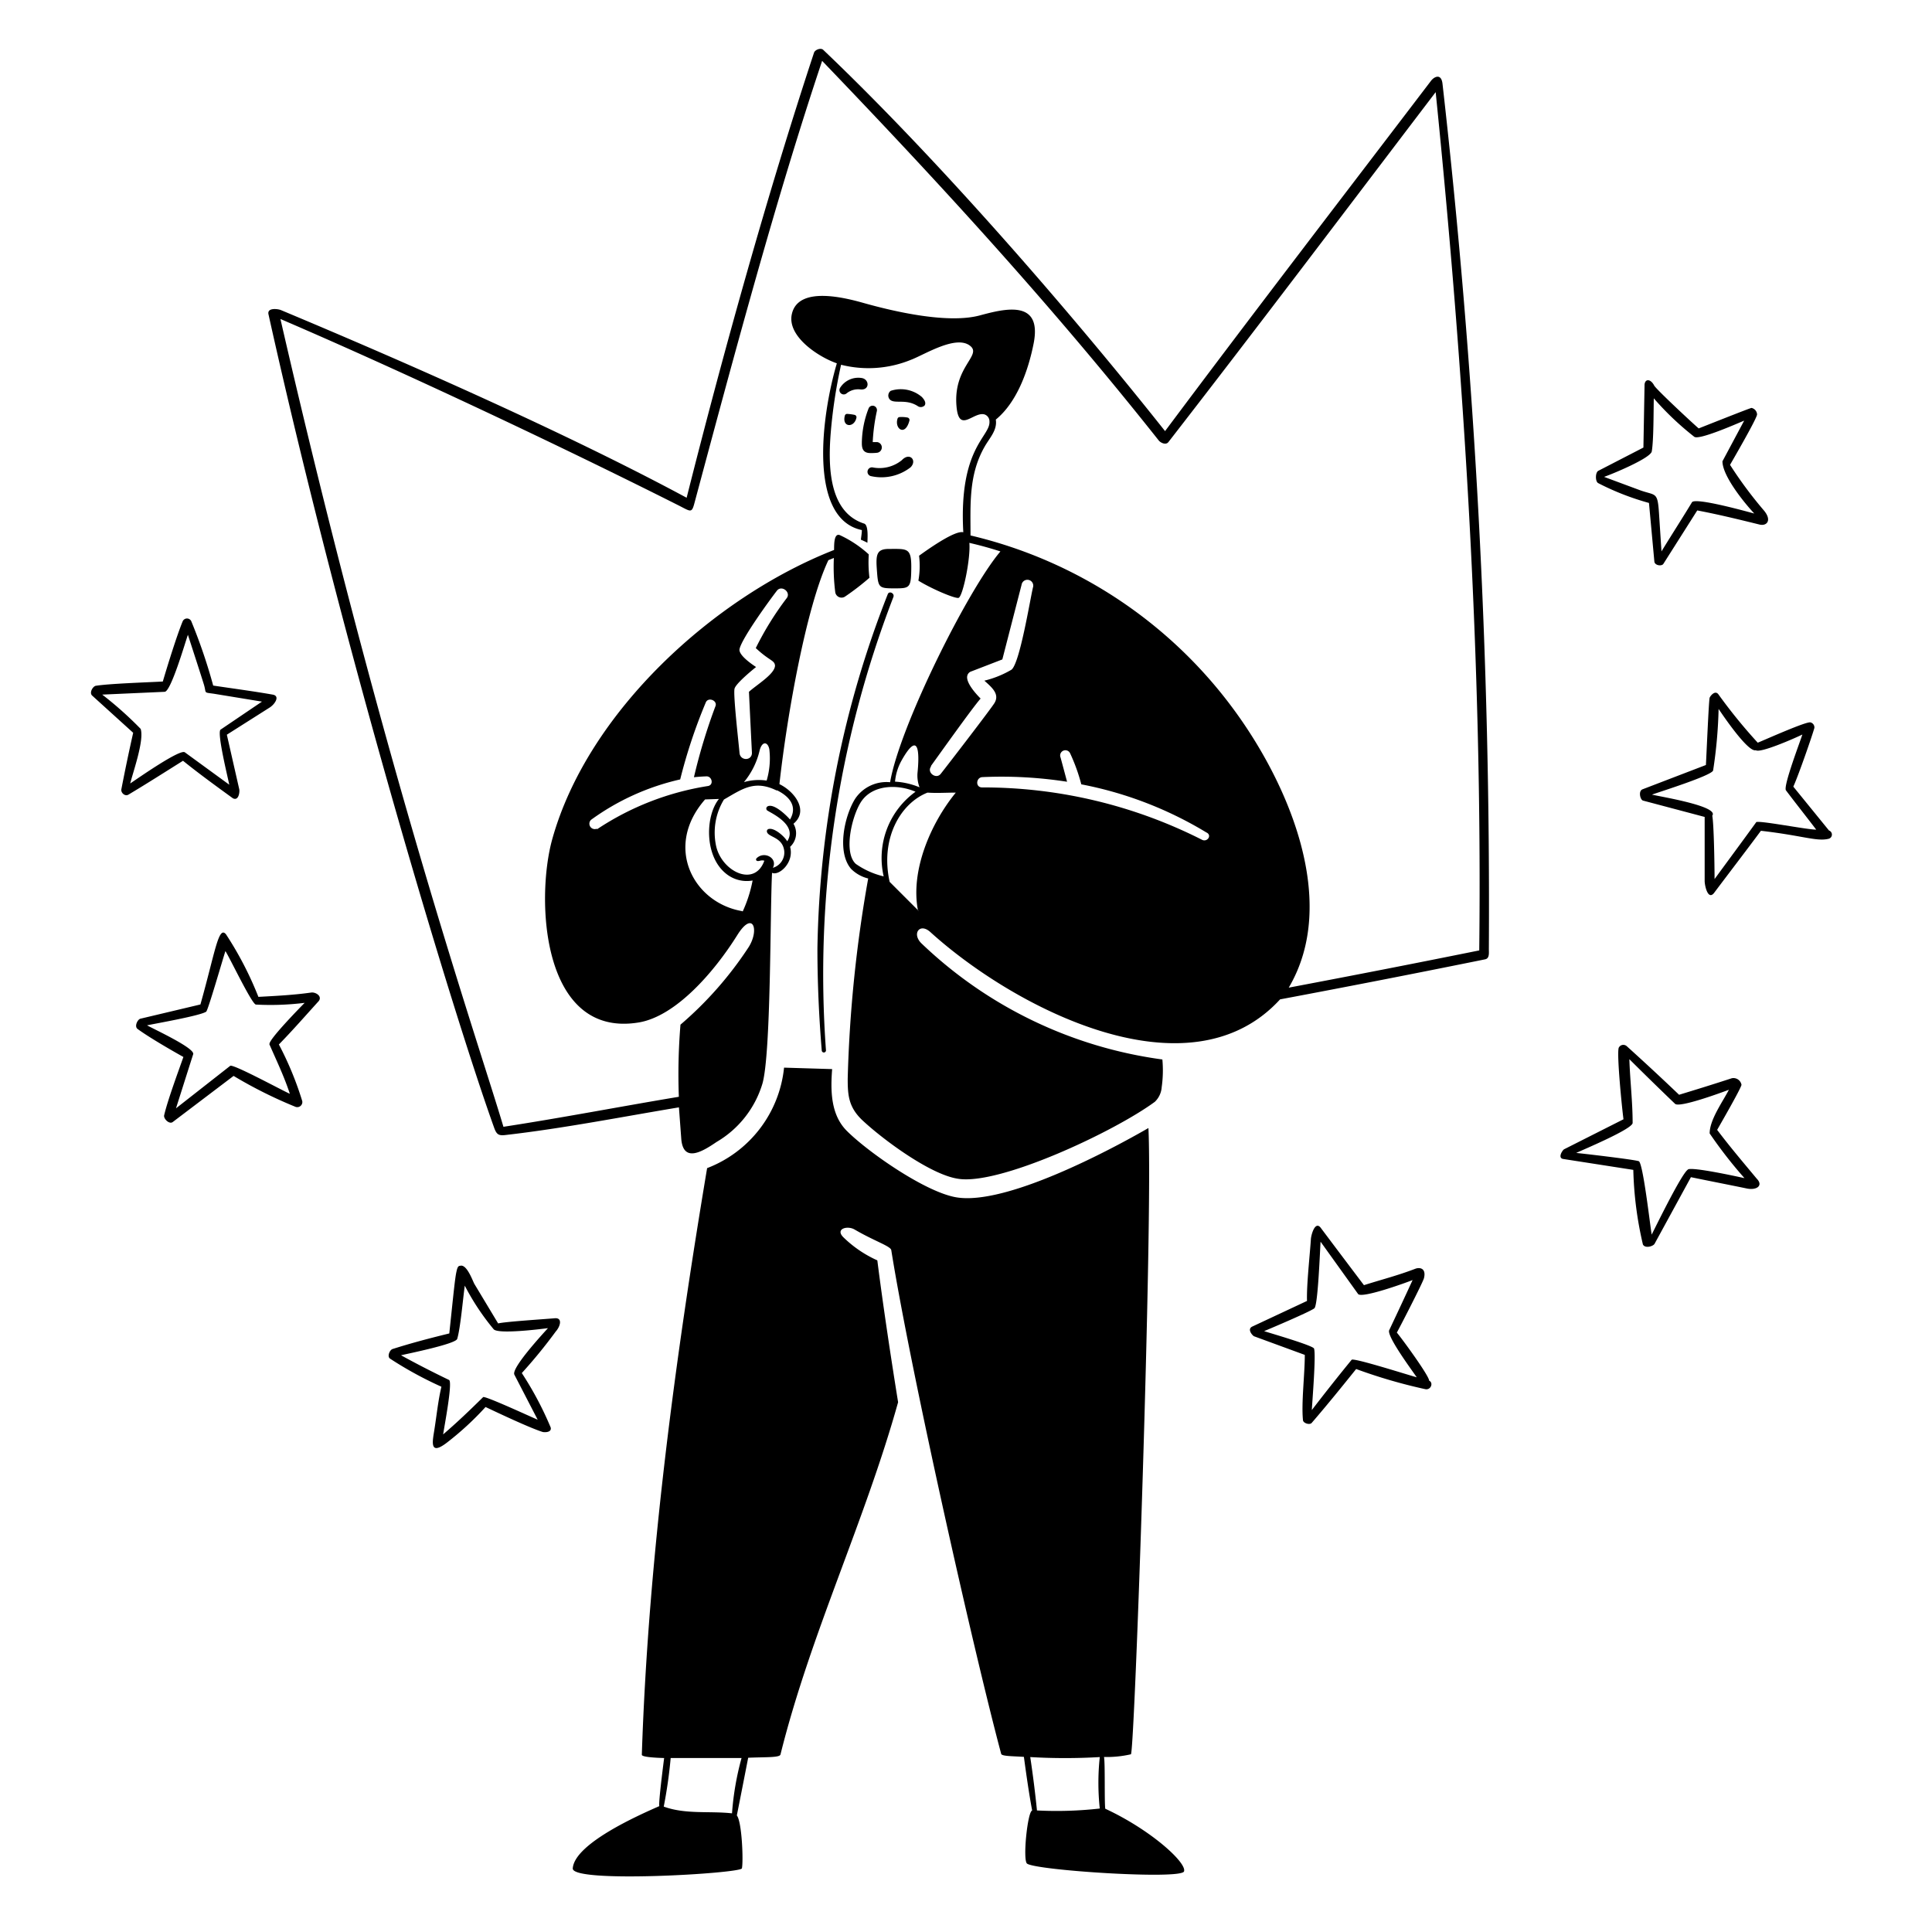 <svg xmlns="http://www.w3.org/2000/svg" width="154" height="154" fill="none"><path fill="#000" d="M68.115 33.069a3.821 3.821 0 0 0-.582-.077.184.184 0 0 0-.192.146c-.245.95.767.98.928.145a.192.192 0 0 0-.154-.214Zm.575-2.936a1.71 1.71 0 0 0-1.717.766.345.345 0 0 0 .514.453 1.464 1.464 0 0 1 1.058-.315c.797.115.774-.804.145-.904Zm1.235 5.956a.43.43 0 0 0 0-.85h-.36c.04-.831.15-1.657.329-2.47a.353.353 0 0 0-.253-.42.345.345 0 0 0-.414.23 7.756 7.756 0 0 0-.529 2.705c0 .299 0 .813.636.828.197.006.395-.001.59-.023Zm3.556-4.446a2.582 2.582 0 0 0-2.483-.49.468.468 0 0 0-.108.643c.338.476 1.303-.076 2.3.598a.429.429 0 0 0 .514-.076c.107-.17.046-.391-.223-.675Zm-1.594 5.036a2.82 2.82 0 0 1-2.3.583.355.355 0 1 0-.13.697 3.787 3.787 0 0 0 3.12-.705c.552-.544-.061-1.242-.69-.575Zm.606-3.158a.2.2 0 0 0-.154-.238 2.463 2.463 0 0 0-.628-.038.175.175 0 0 0-.169.13c-.253.798.613 1.45.95.146Z"/><path fill="#000" fill-rule="evenodd" d="M70.868 43.755c-.951 0-1.058.406-.982 1.533.108 1.533.1 1.61 1.365 1.61s1.372 0 1.387-1.626c.016-1.625-.322-1.517-1.77-1.517Zm-5.366 39.983a.169.169 0 0 0 .337 0 83.554 83.554 0 0 1 5.374-36.15c.115-.3-.345-.522-.453-.215a80.318 80.318 0 0 0-5.603 28.232c0 2.713.122 5.427.345 8.133Zm-40.689-4.623c-1.402.2-2.805.269-4.216.345a27.524 27.524 0 0 0-2.575-4.974c-.606-.767-.874 1.433-2.047 5.58l-4.783 1.135c-.223.053-.506.613-.223.82.89.651 2.645 1.67 3.65 2.23-.445 1.265-1.258 3.457-1.534 4.646-.069.268.414.766.698.529l4.836-3.665c1.57.942 3.21 1.762 4.906 2.453a.406.406 0 0 0 .568-.444 26.067 26.067 0 0 0-1.863-4.515c1.096-1.12 2.123-2.3 3.181-3.465.291-.39-.253-.72-.598-.675Zm-3.35 4.102c.575 1.318 1.196 2.606 1.64 3.97-.612-.268-4.514-2.391-4.752-2.23l-4.323 3.388c.46-1.441.912-2.882 1.372-4.316.146-.483-3.135-1.993-3.68-2.3.767-.16 4.24-.766 4.715-1.088.146-.1 1.295-4.101 1.533-4.83.383.606 2.116 4.247 2.43 4.263a21.94 21.94 0 0 0 3.886-.138c-.383.39-2.928 2.99-2.798 3.296l-.023-.016ZM18.55 63.623c.453.252.568-.437.522-.706l-.99-4.354 3.42-2.169c.406-.26.85-.92.23-1.027-1.572-.276-3.159-.483-4.738-.72a43.442 43.442 0 0 0-1.747-5.129.376.376 0 0 0-.682 0c-.46 1.104-1.227 3.58-1.587 4.806-1.273.07-4.331.169-5.366.345-.23.077-.498.537-.276.767l3.28 2.974a146.562 146.562 0 0 0-.942 4.5c-.054.283.291.597.567.429 1.464-.874 2.905-1.794 4.347-2.698 1.272 1.027 2.613 2 3.963 2.981Zm-7.335-5.52a28.822 28.822 0 0 0-3.067-2.736l4.975-.223c.499 0 1.64-3.94 1.855-4.545.376 1.165 1.028 3.166 1.265 3.932.238.767-.069.644.805.767l3.833.628-3.296 2.231c-.315.215.582 3.833.69 4.392l-3.542-2.583c-.39-.283-3.833 2.139-4.354 2.484.253-.997 1.12-3.427.836-4.347Zm33.007 46.975c-.651.061-3.947.268-4.515.413l-1.9-3.158c-.139-.26-.614-1.617-1.143-1.433-.123 0-.2.099-.268.414-.13.536-.245 1.801-.583 4.975-1.533.375-3.028.766-4.522 1.242-.223.068-.453.59-.2.766 1.304.852 2.673 1.6 4.094 2.238-.261 1.112-.376 2.254-.552 3.373-.13.874-.483 2.223 1.004 1.073a23.85 23.85 0 0 0 3.066-2.828c1.089.513 3.503 1.656 4.538 1.985.1.038.767.077.652-.36a26.806 26.806 0 0 0-2.3-4.331 40.191 40.191 0 0 0 2.706-3.312c.368-.406.56-1.111-.077-1.057Zm-3.22 4.499 1.856 3.588c-.498-.207-4.185-1.917-4.346-1.802-1.066 1.05-2.047 1.993-3.19 2.974.108-.712.767-4.147.476-4.338a78.568 78.568 0 0 1-3.833-1.97c.583-.138 4.347-.897 4.477-1.303.253-.805.467-3.258.605-4.247a19.129 19.129 0 0 0 2.3 3.472c.337.414 3.703 0 4.331-.084-.445.491-2.951 3.204-2.675 3.71Zm86.391-71.067a20.845 20.845 0 0 0 4.047 1.58l.43 4.675c.038.322.598.384.72.177l2.698-4.255c1.672.315 3.32.72 4.975 1.127.545.13.989-.306.376-1.08a32.94 32.94 0 0 1-2.737-3.68c.177-.314 2.101-3.618 2.154-4.01a.556.556 0 0 0-.444-.528c-.1 0-3.833 1.487-4.209 1.633-.437-.368-3.418-3.143-3.549-3.42-.268-.52-.713-.566-.766-.084l-.092 5.03-3.595 1.854c-.246.13-.253.859-.008.981Zm4.27-2.53c.153-.904.138-3.12.161-4.23a23.27 23.27 0 0 0 3.227 3.066c.368.283 3.288-.997 3.978-1.288l-1.732 3.242c0 1.173 1.74 3.312 2.537 4.163-.605-.161-4.699-1.303-4.967-.897-.767 1.272-1.656 2.644-2.43 3.917l-.199-3.066c-.115-1.71-.253-1.365-1.488-1.802l-2.889-1.073c.689-.237 3.71-1.495 3.802-2.031Zm-17.746 74.072c0-.39-2.2-3.395-2.576-3.832.131-.215 2.047-3.925 2.162-4.331.192-.767-.291-.89-.659-.767-1.434.552-2.698.866-4.124 1.319-1.16-1.533-2.315-3.067-3.465-4.6-.452-.536-.767.66-.767.99-.099 1.417-.344 3.602-.306 4.867l-4.37 2.046c-.413.207 0 .683.139.767l4.055 1.487c0 1.533-.284 3.833-.146 5.19 0 .253.536.421.697.23 1.212-1.403 2.377-2.844 3.542-4.293a41.795 41.795 0 0 0 5.496 1.602c.452.107.69-.498.322-.675Zm-6.178-1.663a160.917 160.917 0 0 0-3.174 4.009c.038-.713.345-4.446.176-4.906-.092-.245-3.487-1.226-3.978-1.387.391-.161 3.725-1.572 4.009-1.825.284-.253.445-4.637.491-5.304l2.997 4.178c.345.337 3.679-.859 4.339-1.12a412.19 412.19 0 0 1-1.871 4.009c-.168.514 1.832 3.197 2.2 3.741-.613-.161-5.044-1.579-5.189-1.395ZM145.79 66.2l-2.844-3.496c.46-1.028 1.533-4.14 1.679-4.684a.412.412 0 0 0-.307-.437c-.314-.107-3.702 1.418-4.208 1.617a42.047 42.047 0 0 1-3.12-3.832c-.26-.391-.644.076-.713.245-.069.169-.26 4.737-.299 5.366l-5.059 1.94c-.345.145-.176.835.046.896l4.914 1.303v5.106c0 .344.245 1.533.728.98 1.219-1.624 2.545-3.35 3.756-4.982 3.288.376 4.438.866 5.366.644a.345.345 0 0 0 .061-.667Zm-5.803-.66c-1.073 1.48-2.246 3.066-3.319 4.53 0-1.08-.053-4.423-.184-5.051.583-.767-4.246-1.534-4.806-1.68.59-.214 4.806-1.532 4.875-1.93a37.4 37.4 0 0 0 .437-4.9c.36.538 2.361 3.489 2.967 3.29.337.26 3.066-.936 3.71-1.25-.169.544-1.533 4.101-1.311 4.446.767 1.02 1.64 2.116 2.415 3.135-.767 0-4.6-.766-4.799-.59h.015Zm-3.112 24.522c.276-.49 1.863-3.235 1.94-3.588a.653.653 0 0 0-.767-.529c-1.41.46-2.79.89-4.208 1.319a203.967 203.967 0 0 0-4.178-3.879.41.41 0 0 0-.511-.017.411.411 0 0 0-.118.14c-.184.452.269 4.96.376 5.71l-4.737 2.392c-.123.07-.514.66-.1.767l5.619.874a28.87 28.87 0 0 0 .766 5.948c.177.337.813.146.928-.054l2.898-5.312c1.333.276 3.066.614 4.4.89.812.191 1.402-.207.85-.767-1.065-1.28-2.154-2.56-3.158-3.894Zm-2.299 3.15c-.445.138-2.591 4.554-2.921 5.198-.123-.713-.69-5.719-1.027-5.85-.337-.13-4.546-.62-4.99-.659.559-.26 4.492-1.908 4.499-2.391 0-1.71-.207-3.38-.26-5.082 1.206 1.2 2.419 2.386 3.641 3.556.337.345 3.725-.904 4.292-1.119-.513.99-1.533 2.392-1.533 3.48a35.802 35.802 0 0 0 2.775 3.565c-.759-.169-4.093-.89-4.507-.698h.031ZM88.1 144.173c-.077-.583 0-3.649-.1-4.124a8.56 8.56 0 0 0 2.146-.215c.3-.245 1.756-42.643 1.395-49.918-3.012 1.74-11.383 6.202-15.33 5.52-2.492-.43-7.045-3.626-8.716-5.298-1.288-1.295-1.296-3.219-1.165-4.92l-3.833-.116a9.628 9.628 0 0 1-6.133 8.01c-2.506 14.987-4.69 31.038-5.204 46.76 0 .177.996.238 1.778.261-.061.498-.46 3.564-.383 3.833-1.602.705-6.754 2.974-6.9 4.959-.114 1.219 13.415.406 13.484 0 .123-.605 0-3.718-.406-4.216.307-1.533.606-3.066.905-4.599 1.418-.061 2.522 0 2.575-.261 2.392-9.605 6.708-18.527 9.375-28.078-.575-3.573-1.203-7.727-1.656-11.307a9.339 9.339 0 0 1-2.69-1.825c-.705-.682.291-.973.874-.636 1.602.936 2.882 1.326 2.928 1.648 1.533 9.59 6.57 31.958 8.761 40.152.054.192.92.177 1.81.238.191 1.403.398 2.882.659 4.277-.368.077-.767 3.963-.406 4.232.766.544 12.264 1.287 12.51.621.245-.667-2.599-3.289-6.278-4.998Zm-29.75.368c-1.81-.2-3.703.099-5.443-.537.251-1.28.436-2.572.552-3.871h5.65a22.65 22.65 0 0 0-.76 4.408Zm24.307-.23a88.281 88.281 0 0 0-.536-4.255c1.845.108 3.696.108 5.542 0a19.32 19.32 0 0 0 0 4.101c-1.662.189-3.336.24-5.006.154Z" clip-rule="evenodd"/><path fill="#000" fill-rule="evenodd" d="M114.982 6.676c-.099-.866-.682-.551-.919-.23-7.083 9.299-14.205 18.559-21.196 27.918-7.688-9.697-18.19-21.77-27.25-30.393-.2-.184-.652 0-.729.222-3.717 11.253-7.236 23.909-10.156 35.483-9.467-5.097-22.23-10.731-32.349-14.963-.23-.092-1.111-.214-.981.345C27.45 52.31 36.273 81.223 39.378 89.862c.214.614.39.683 1.02.598 4.522-.52 9.198-1.44 13.72-2.192l.184 2.484c.146 1.993 1.71 1.027 2.813.276a8.08 8.08 0 0 0 3.657-4.646c.69-2.391.606-13.637.767-16.81.551.268 1.786-.82 1.44-2.07a1.472 1.472 0 0 0 .269-1.84c1.265-1.057.054-2.598-1.12-3.158.614-5.565 2.155-14.166 3.903-17.853l.436-.176c-.04.9-.004 1.803.108 2.698a.506.506 0 0 0 .766.391c.685-.462 1.34-.967 1.963-1.51a10.091 10.091 0 0 1-.054-1.863 9.038 9.038 0 0 0-2.3-1.533c-.52-.214-.452.935-.467 1.18-9.567 3.75-19.624 12.894-22.46 23.043-1.334 4.776-.859 15.906 6.899 14.618 2.997-.505 6.063-4.108 7.842-6.952 1.25-2.009 1.786-.453.92.935a29.07 29.07 0 0 1-5.443 6.194 47.958 47.958 0 0 0-.13 5.749c-4.6.766-9.33 1.679-13.982 2.392-2.047-6.9-9.444-28.133-17.776-64.39 9.765 4.192 22.367 10.14 31.758 14.87 1.027.522 1.027.644 1.295-.39 3.066-11.422 6.431-24.032 10.126-35.055 9.452 9.843 18.32 19.516 26.83 30.256.145.184.56.39.766.138 7.175-9.245 14.22-18.59 21.31-27.903 2.254 22.292 3.733 45.418 3.473 68.415a1205.073 1205.073 0 0 1-15.186 2.967c4.048-6.853-.038-16.205-4.27-22.016A36.388 36.388 0 0 0 77.36 42.681c0-2.491-.16-4.852 1.142-7.106.391-.682 1.005-1.295.874-2.13 1.71-1.396 2.599-3.964 3.013-6.056.705-3.55-2.3-2.783-4.293-2.246-2.553.682-6.83-.307-9.275-.997-1.472-.414-5.167-1.364-5.696.859-.437 1.801 2.147 3.465 3.58 3.955-1.234 4.178-2.3 12.387 1.993 13.292 0 .26-.053.521-.076.767.183.076.36.16.52.245 0-.3.108-1.434-.275-1.533-2.821-.92-2.837-4.6-2.668-6.999a40.44 40.44 0 0 1 .843-5.657 8.93 8.93 0 0 0 5.58-.399c1.074-.406 3.596-2.016 4.715-1.103.958.766-1.403 1.686-1.088 4.875.207 2.13 1.364.322 2.238.59a.583.583 0 0 1 .383.567c.07 1.212-2.46 2.07-2.085 8.823-.682-.184-2.974 1.472-3.526 1.87.082.661.064 1.33-.054 1.986 1.104.682 3.02 1.487 3.22 1.365.345-.207.95-3.166.843-4.377a29.78 29.78 0 0 1 2.476.682c-2.606 3.066-8.056 14.005-8.792 18.397a3.005 3.005 0 0 0-2.798 1.334c-.866 1.403-1.457 4.246-.314 5.573a2.89 2.89 0 0 0 1.364.766 106.058 106.058 0 0 0-1.633 15.952c0 1.31.054 2.3 1.234 3.38 1.656 1.534 5.366 4.27 7.543 4.6 3.281.56 12.487-3.756 15.707-6.133.32-.307.513-.722.544-1.165a9.558 9.558 0 0 0 .054-2.207 34.395 34.395 0 0 1-19.218-9.268c-.766-.767-.115-1.648.721-.89 6.661 6.041 20.605 13.316 27.879 5.367a1136.668 1136.668 0 0 0 16.336-3.19c.368-.068.306-.497.306-.82a579.897 579.897 0 0 0-3.695-68.974ZM58.549 54.9c.084-.375 1.219-1.334 1.717-1.732-.46-.3-1.403-.981-1.318-1.426.16-.836 2.422-3.94 2.981-4.66.376-.476 1.158.13.767.612a24.528 24.528 0 0 0-2.453 3.964c1.096 1.027 1.487.958 1.533 1.387 0 .675-1.456 1.533-2.077 2.1.077 1.62.156 3.243.238 4.868 0 .644-.936.652-.99 0-.053-.652-.513-4.615-.398-5.113Zm2.56 7.32a4.26 4.26 0 0 0-1.809.123 6.133 6.133 0 0 0 1.257-2.552c.215-.767.66-.644.767-.062a6.225 6.225 0 0 1-.215 2.492Zm.813.767c.973.475 1.679 1.265 1.05 2.338-.307-.36-1.296-1.31-1.786-1.05a.2.2 0 0 0-.054.307c.123.138 2.507 1.119 1.618 2.476-.223-.384-1.005-1.081-1.464-.982a.184.184 0 0 0-.154.223c.092.452 1.25.398 1.38 1.533a1.265 1.265 0 0 1-.904 1.341c.398-.766-.683-1.364-1.296-.766-.084.076-.084.306.276.199a.63.63 0 0 1 .337 0c-.766 2.139-3.35.882-3.832-1.12a5.074 5.074 0 0 1 .613-3.755c1.502-.866 2.445-1.58 4.216-.713v-.03ZM47.58 66.053a.43.43 0 0 1-.468-.705 19.331 19.331 0 0 1 7.106-3.22 42.29 42.29 0 0 1 2.039-6.132c.192-.467.966-.153.767.307a45.604 45.604 0 0 0-1.71 5.65c.343-.036.68-.06 1.012-.07.422 0 .583.66.13.767a22.17 22.17 0 0 0-8.876 3.457v-.054Zm11.605 6.577c-3.894-.636-6.309-5.12-2.982-8.907l1.104-.038c-1.073 1.318-1.188 4.507.53 5.925a2.62 2.62 0 0 0 2.153.575 10.632 10.632 0 0 1-.805 2.5v-.055ZM74.21 61.048c.674-.928 3.28-4.6 3.955-5.366-.345-.345-1.18-1.25-1.066-1.801a.475.475 0 0 1 .338-.368l2.46-.95 1.533-5.95a.468.468 0 1 1 .905.223c-.238 1.012-1.05 6.04-1.71 6.546a7.953 7.953 0 0 1-2.161.874c.582.522 1.234 1.058.813 1.77-.2.361-3.726 4.945-4.285 5.65-.36.476-1.135-.092-.782-.575v-.053Zm-2.346-.43c1.48-2.621 1.403-.314 1.272.974-.034.396.021.794.161 1.165a5.955 5.955 0 0 0-1.954-.452 4.245 4.245 0 0 1 .521-1.686Zm-3.641 8.249c-1.02-.913-.307-3.887.437-4.99.935-1.365 2.943-1.365 4.316-.767a6.514 6.514 0 0 0-2.538 6.746 6.446 6.446 0 0 1-2.215-.99Zm4.99 3.725-2.3-2.3c-.766-3.472.874-6.27 3.02-7.113.721.053 1.534 0 2.254 0-1.977 2.415-3.64 6.201-3.012 9.413h.038Zm22.606-5.65a38.635 38.635 0 0 0-17.539-4.177c-.537 0-.49-.767 0-.82 2.265-.104 4.535.02 6.776.368-.076-.284-.421-1.58-.521-1.94a.416.416 0 0 1 .767-.322c.37.795.667 1.62.889 2.469a30.201 30.201 0 0 1 9.965 3.832c.483.215.084.798-.337.59Z" clip-rule="evenodd"/></svg>